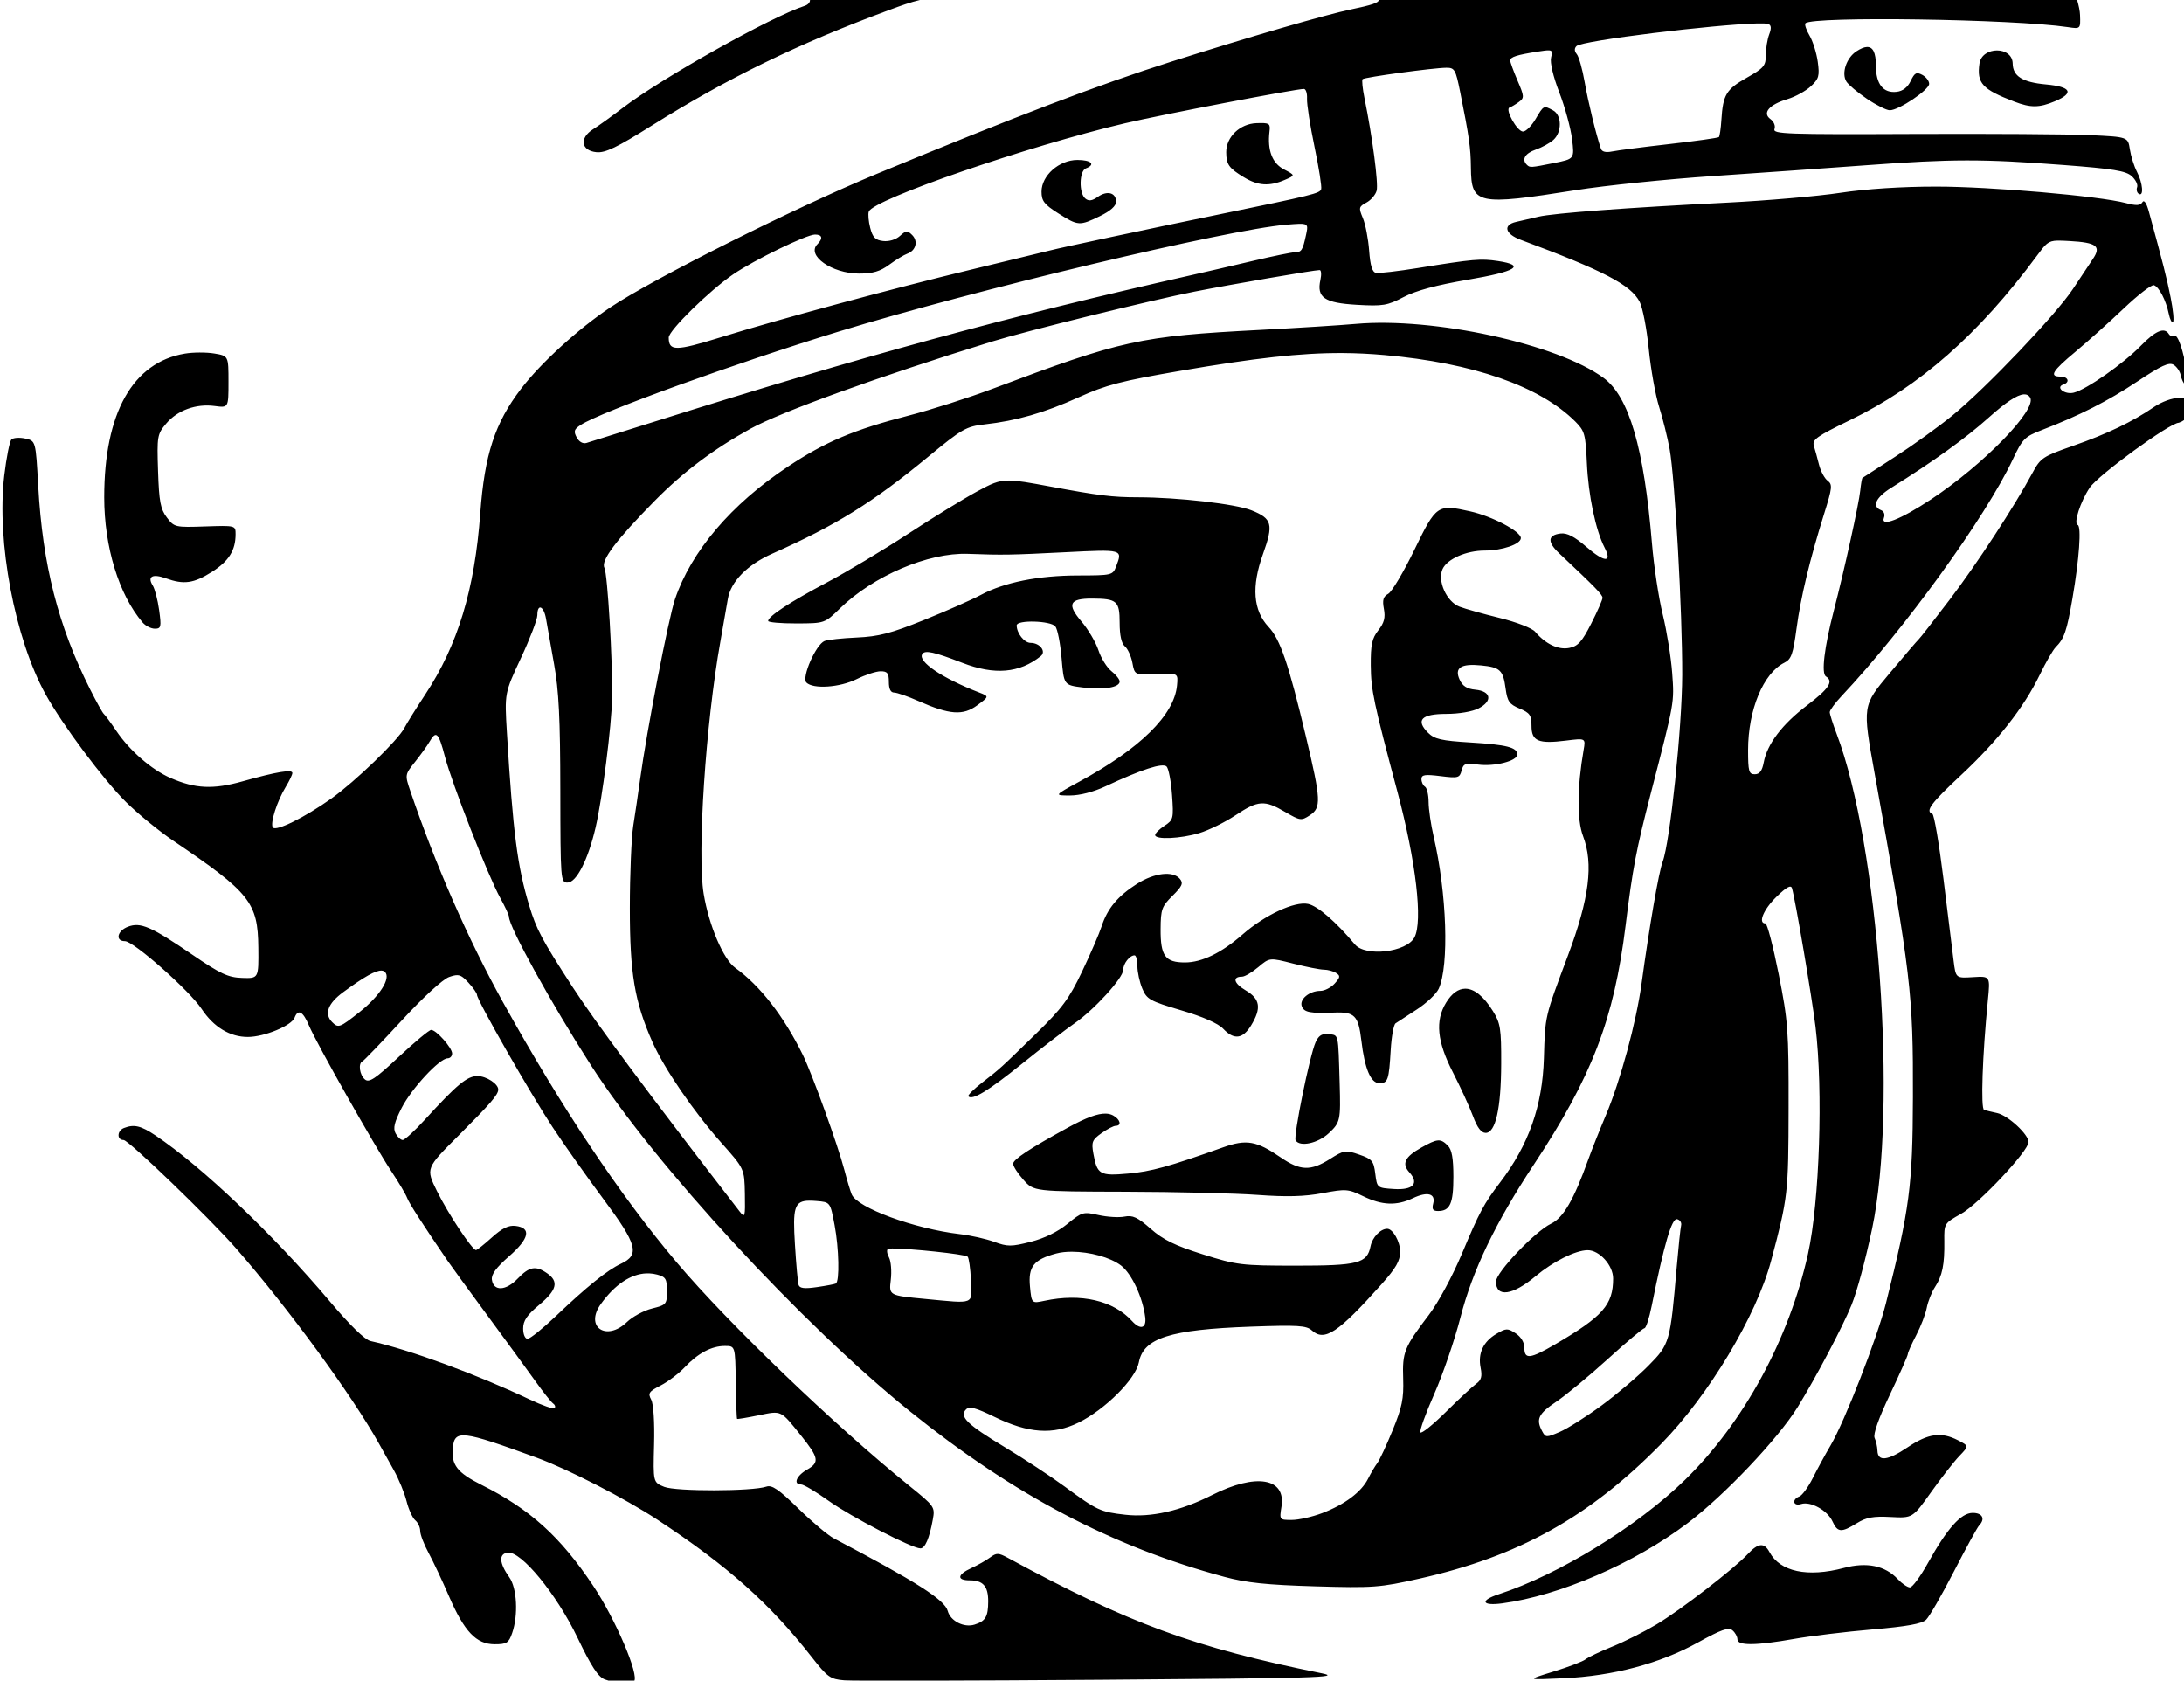 <?xml version="1.0" encoding="UTF-8"?>
<svg width="163.01mm" height="125.42mm" version="1.1" viewBox="0 0 163.01 125.42" xmlns="http://www.w3.org/2000/svg">
<g transform="translate(-115.95 10.36)">
<path transform="scale(.265)" d="m665.67-39.156c0.109 0.657-0.501 1.397-1.443 1.699-9.406 3.022-40.33 20.362-51.334 28.785-3.025 2.316-6.764 5.008-8.311 5.982-3.921 2.472-3.393 6.029 0.959 6.451 2.488 0.242 5.738-1.319 15.5-7.441 21.324-13.374 41.343-23.127 66.785-32.535 3.486-1.289 6.077-2.239 9.059-2.941zm160.18 0c0.201 0.816-1.991 1.512-7.904 2.736-6.975 1.444-28.543 7.717-50.551 14.703-20.331 6.454-43.628 15.331-83 31.631-23.206 9.607-62.842 29.47-74.953 37.561-9.071 6.059-19.62 15.686-25.186 22.982-7.322 9.599-10.233 18.496-11.438 34.961-1.576 21.541-6.32 37.154-15.533 51.121-2.509 3.804-5.156 8.051-5.883 9.438-1.803 3.442-13.792 15.013-20.508 19.795-7.522 5.356-15.74 9.412-16.518 8.154-0.772-1.249 1.197-7.396 3.666-11.445 1.014-1.663 1.848-3.41 1.85-3.883 5e-3 -1.087-4.45-0.343-13.998 2.344-8.306 2.337-13.353 2.101-20.342-0.951-5.3-2.315-11.435-7.637-15.203-13.189-1.622-2.389-3.229-4.569-3.572-4.844-0.343-0.275-2.085-3.407-3.871-6.957-8.994-17.88-13.362-35.018-14.594-57.246-0.704-12.702-0.705-12.702-3.66-13.352-1.625-0.357-3.372-0.231-3.883 0.279-0.511 0.511-1.419 5.074-2.018 10.139-2.2 18.611 2.957 45.909 11.645 61.635 4.745 8.589 16.281 24.041 22.633 30.314 3.348 3.306 9.3 8.184 13.227 10.838 21.735 14.691 23.92 17.429 24.051 30.141 0.089 8.708 0.089 8.708-4.566 8.555-3.951-0.131-6.069-1.118-14-6.529-11.691-7.976-14.601-9.24-18.16-7.887-3.044 1.157-3.643 4.068-0.836 4.068 2.425 0 18.157 13.899 21.57 19.057 3.414 5.158 8.01 7.941 13.08 7.918 4.627-0.021 12.259-3.179 13.123-5.432 0.974-2.537 2.386-1.767 4.045 2.207 2.018 4.834 18.563 34.09 23.328 41.25 2.013 3.025 3.952 6.294 4.307 7.264 0.552 1.507 4.239 7.244 11.402 17.736 0.939 1.375 6.02 8.35 11.291 15.5s11.349 15.475 13.51 18.5c2.161 3.025 4.381 5.815 4.934 6.197 0.552 0.383 0.732 0.967 0.4 1.299-0.332 0.332-3.468-0.756-6.971-2.416-15.051-7.133-33.694-13.975-44.869-16.469-1.583-0.353-5.803-4.468-11.5-11.215-15.821-18.735-36.018-37.957-49.053-46.682-4.109-2.751-6.01-3.203-8.865-2.107-1.995 0.766-2.08 3.393-0.109 3.393 1.403 0 24.229 22 31.705 30.557 14.593 16.702 32.663 41.388 40.217 54.943 0.919 1.65 2.804 5.026 4.188 7.5 1.384 2.474 2.994 6.397 3.578 8.719 0.585 2.322 1.687 4.741 2.451 5.375 0.764 0.634 1.389 1.981 1.389 2.994s1.05 3.77 2.332 6.127c1.282 2.357 3.869 7.849 5.75 12.205 4.326 10.019 7.709 13.58 12.898 13.58 3.392 0 3.949-0.356 4.922-3.148 1.755-5.034 1.364-12.669-0.805-15.715-2.837-3.984-3.017-6.576-0.482-6.938 3.783-0.54 13.802 11.664 19.736 24.039 3.854 8.037 5.775 10.969 7.646 11.67 2.848 1.064 7.398 1.362 8.221 0.539 1.599-1.598-5.2-17.506-11.516-26.947-9.272-13.861-17.773-21.54-31.416-28.377-6.859-3.437-8.561-5.627-8.098-10.418 0.502-5.194 2.461-4.966 23.623 2.756 8.738 3.188 24.943 11.508 33.957 17.434 19.793 13.013 31.669 23.584 43.555 38.762 4.409 5.63 5.189 6.184 9.135 6.5 2.373 0.19 35.075 0.119 72.672-0.156 59.928-0.438 67.557-0.66 61.863-1.811-36.096-7.293-54.328-13.995-88.471-32.52-2.655-1.441-3.192-1.453-5-0.113-1.114 0.826-3.488 2.169-5.275 2.986-3.991 1.824-4.203 3.457-0.449 3.457 3.743 0 5.202 1.677 5.184 5.951-0.019 4.301-0.758 5.553-3.853 6.519-2.98 0.931-6.787-1.011-7.545-3.848-0.837-3.136-8.84-8.234-32.086-20.441-1.65-0.866-6.15-4.655-10-8.418-5.509-5.385-7.426-6.695-9-6.154-3.92 1.347-25.513 1.391-28.777 0.059-3.124-1.275-3.126-1.274-2.848-11.893 0.166-6.339-0.162-11.444-0.816-12.666-0.967-1.807-0.652-2.276 2.674-3.986 2.073-1.066 5.118-3.37 6.768-5.119 3.761-3.988 7.561-6.002 11.32-6.002 2.918 0 2.917-9.9e-4 3.057 10.174 0.077 5.596 0.25 10.258 0.383 10.359 0.133 0.101 2.869-0.354 6.082-1.012 6.527-1.337 6.101-1.543 11.957 5.752 4.986 6.21 5.22 7.525 1.697 9.529-3.047 1.734-4.04 4.197-1.691 4.197 0.718 0 4.205 2.078 7.75 4.617 6.214 4.452 23.456 13.383 25.836 13.383 1.313 0 2.521-2.813 3.49-8.121 0.646-3.541 0.501-3.749-6.609-9.49-21.132-17.061-50.988-45.729-65.494-62.889-16.036-18.968-32.478-43.599-49.062-73.5-9.718-17.521-18.916-38.492-25.959-59.184-1.594-4.683-1.593-4.684 1.326-8.354 1.606-2.018 3.425-4.551 4.043-5.629 1.872-3.267 2.551-2.612 4.328 4.166 2.036 7.767 12.197 33.707 15.619 39.875 1.335 2.407 2.428 4.765 2.428 5.242 0 2.854 11.884 24.376 23.129 41.883 18.027 28.066 59.433 72.969 89.855 97.443 29.211 23.5 56.905 38.073 88.516 46.578 6.189 1.665 11.961 2.268 25.5 2.666 16.41 0.483 18.248 0.348 29.5-2.182 27.977-6.289 47.804-17.343 68-37.908 13.392-13.637 26.843-36.036 30.994-51.619 4.748-17.823 4.872-18.91 4.916-42.979 0.04-21.9-0.149-24.47-2.795-37.75-1.562-7.838-3.239-14.25-3.727-14.25-2.168 0-0.552-3.925 3.078-7.469 2.809-2.743 4.092-3.457 4.398-2.451 0.914 2.999 5.645 30.826 6.633 39.014 2.168 17.979 1.137 49.268-2.106 63.906-5.331 24.065-18.102 47.55-34.631 63.688-13.446 13.128-35.576 26.716-52.512 32.242-5.366 1.751-4.75 3.326 1 2.555 16.203-2.174 37.159-11.235 52.201-22.57 10.362-7.808 25.544-23.822 31.049-32.752 5.118-8.303 12.728-22.725 15.123-28.662 1.582-3.923 3.921-12.575 5.812-21.5 7.207-34.017 1.892-108.12-10-139.41-1.064-2.799-1.926-5.54-1.926-6.09 5e-3 -0.55 1.493-2.575 3.307-4.5 17.707-18.794 40.65-50.506 48.266-66.713 2.69-5.724 3.327-6.369 8.117-8.217 10.729-4.138 18.566-8.12 26.924-13.682 6.77-4.505 8.963-5.511 10.246-4.703 0.898 0.565 1.788 1.879 1.978 2.92s0.812 2.345 1.379 2.894c0.706 0.685 0.823-0.419 0.373-3.5-0.909-6.225-2.593-11.122-3.609-10.494-0.468 0.289-1.133 0.069-1.479-0.49-1.237-2.002-3.757-0.948-7.885 3.299-4.917 5.059-15.276 12.307-18.885 13.213-2.556 0.642-5.287-1.513-2.918-2.303 1.923-0.641 1.336-2.225-0.824-2.225-3.274 0-2.342-1.543 4.25-7.033 3.438-2.863 9.54-8.33 13.559-12.15 4.019-3.82 7.844-6.768 8.5-6.551 1.456 0.481 3.399 4.232 4.197 8.102 0.326 1.577 0.859 2.602 1.185 2.275 0.326-0.326 0.028-3.418-0.662-6.869-1.115-5.579-2.103-9.477-6.135-24.189-0.689-2.515-1.349-3.469-1.844-2.668-0.584 0.944-1.713 0.997-4.66 0.215-7.468-1.982-38.012-4.633-53.391-4.633-9.684 0-19.815 0.656-27 1.746-6.325 0.96-20.725 2.207-32 2.773-27.969 1.404-48.8 2.957-53 3.951-1.925 0.456-4.767 1.115-6.316 1.465-3.808 0.86-3.147 3.399 1.316 5.059 23.331 8.674 31.002 12.675 33.479 17.465 0.845 1.633 1.996 7.599 2.559 13.256 0.563 5.657 1.872 12.985 2.91 16.285 1.038 3.3 2.374 8.668 2.969 11.928 1.485 8.138 3.593 45.939 3.545 63.572-0.04 14.788-3.429 47.157-5.508 52.621-1.087 2.858-3.722 18.071-5.953 34.379-1.484 10.851-5.97 27.38-10.041 37-1.746 4.125-3.98 9.75-4.967 12.5-4.056 11.3-7.025 16.423-10.467 18.057-4.452 2.113-15.525 13.737-15.525 16.299 0 4.562 4.682 3.933 11.148-1.496 4.931-4.14 11.248-7.303 14.648-7.336 3.324-0.032 7.203 4.259 7.203 7.965 0 7.421-2.882 10.69-16.371 18.578-7.012 4.101-8.629 4.28-8.629 0.957 1e-5 -1.526-0.942-3.094-2.453-4.084-2.267-1.485-2.677-1.474-5.414 0.143-3.725 2.201-5.265 5.505-4.453 9.562 0.487 2.434 0.196 3.469-1.273 4.521-1.048 0.751-4.892 4.323-8.543 7.938-3.651 3.615-6.867 6.195-7.146 5.734-0.28-0.46 1.478-5.338 3.904-10.838 2.427-5.5 5.74-15.175 7.363-21.5 3.397-13.236 9.883-26.755 20.639-43.02 16.418-24.827 22.619-40.965 25.887-67.379 2.006-16.218 2.973-21.283 7.141-37.393 6.701-25.9 6.591-25.28 5.982-33.709-0.318-4.4-1.515-11.825-2.66-16.5-1.145-4.675-2.511-13.675-3.035-20-2.228-26.882-6.46-41.361-13.633-46.631-12.999-9.551-47.881-17.149-69.805-15.207-4.4 0.39-16.55 1.154-27 1.699-33.865 1.768-38.804 2.855-75.273 16.57-6.751 2.539-17.369 5.931-23.598 7.537-15.503 3.997-23.524 7.389-34.111 14.424-15.919 10.578-27.207 23.847-31.76 37.332-1.819 5.389-7.953 37.083-9.826 50.775-0.527 3.85-1.389 9.7-1.916 13-0.527 3.3-0.96 13.718-0.963 23.15-6e-3 18.456 1.326 26.366 6.361 37.752 3.286 7.43 11.666 19.681 19.418 28.391 6.49 7.293 6.49 7.292 6.621 14.352 0.121 6.543 0.019 6.914-1.41 5.064-26.069-33.737-40.742-53.45-47.205-63.426-8.569-13.225-10.103-16.107-12.125-22.783-3.337-11.021-4.579-20.646-6.281-48.672-0.679-11.172-0.678-11.171 3.945-21.062 2.543-5.44 4.623-10.875 4.623-12.078 1e-5 -3.382 1.845-2.582 2.451 1.062 0.297 1.788 1.315 7.525 2.264 12.75 1.338 7.37 1.733 15.329 1.756 35.5 0.03 25.323 0.081 26 2.029 26 2.513 0 5.799-6.448 7.906-15.52 1.914-8.24 4.508-28.613 4.644-36.48 0.181-10.431-1.269-34.931-2.17-36.67-1.048-2.023 3.269-7.755 14.203-18.863 7.962-8.088 16.504-14.518 26.951-20.287 8.643-4.773 36.053-14.668 67.965-24.531 9.529-2.945 44.856-11.656 57-14.055 10.434-2.061 33.744-6.077 35.33-6.088 0.456-0.003 0.555 1.24 0.221 2.764-1.093 4.975 1.115 6.484 10.26 7.014 7.343 0.425 8.59 0.219 13.207-2.195 3.459-1.808 9.26-3.372 18.041-4.861 13.689-2.321 16.5-4.07 8.477-5.273-4.847-0.727-6.79-0.557-22.436 1.961-5.721 0.921-11.071 1.543-11.891 1.381-1.058-0.209-1.618-2.027-1.932-6.273-0.243-3.288-1.035-7.399-1.76-9.135-1.228-2.938-1.159-3.24 0.998-4.394 1.274-0.682 2.569-2.196 2.877-3.365 0.528-2.005-1.207-15.188-3.424-26.025-0.55-2.695-0.792-5.11-0.535-5.367 0.546-0.546 19.89-3.181 23.59-3.211 2.317-0.02 2.63 0.525 3.873 6.727 2.557 12.758 2.986 15.765 3.045 21.43 0.109 10.357 1.747 10.707 29.559 6.312 8.25-1.303 25.575-3.085 38.5-3.959 12.925-0.874 32.5-2.255 43.5-3.068 23.987-1.773 32.604-1.782 55.268-0.057 14.084 1.072 17.639 1.651 19.285 3.141 1.11 1.004 1.798 2.403 1.527 3.107-0.27 0.705-0.061 1.546 0.465 1.871 1.46 0.903 1.138-3.012-0.51-6.195-0.806-1.557-1.706-4.407-2-6.332-0.534-3.5-0.535-3.5-11.285-4-5.912-0.275-28.448-0.42-50.078-0.324-35.177 0.156-39.265 0.011-38.732-1.377 0.338-0.88-0.152-2.099-1.133-2.816-2.38-1.74-0.369-4.083 4.85-5.646 2.155-0.646 5.083-2.254 6.508-3.574 2.289-2.121 2.517-2.924 1.971-6.912-0.34-2.482-1.386-5.813-2.324-7.4-0.938-1.588-1.45-3.142-1.137-3.455 2.025-2.025 58.624-1.191 73.9 1.09 3.574 0.534 3.576 0.532 3.428-3.432-0.04-1.079-0.322-2.495-0.828-4.264zm106.56 6.67c1.654-0.04 2.774 0.006 3.182 0.16 0.843 0.319 0.916 1.179 0.25 2.932-0.519 1.364-0.943 3.984-0.943 5.82 0 2.999-0.551 3.651-5.42 6.398-5.74 3.239-6.654 4.768-7.102 11.873-0.152 2.415-0.468 4.581-0.701 4.814-0.234 0.234-6.465 1.112-13.85 1.951-7.384 0.839-14.665 1.778-16.178 2.088-1.807 0.37-2.906 0.108-3.203-0.766-1.378-4.046-3.595-13.149-4.586-18.83-0.624-3.575-1.617-7.08-2.205-7.791-0.7-0.846-0.731-1.633-0.088-2.275 1.589-1.589 39.267-6.098 50.844-6.375zm30.939 6.629c-0.788 0.037-1.764 0.446-2.941 1.217-2.83 1.856-4.263 6.152-2.83 8.502 0.535 0.877 3.127 3.058 5.76 4.846 2.633 1.788 5.548 3.25 6.479 3.25 2.539 0 11.082-5.739 11.082-7.443 0-0.818-0.873-1.955-1.941-2.527-1.632-0.874-2.154-0.599-3.258 1.715-0.853 1.788-2.233 2.861-3.932 3.059-3.808 0.443-5.869-2.157-5.869-7.406 0-3.58-0.815-5.293-2.549-5.211zm-89.521 0.945c1.001 0.06 0.929 0.614 0.586 2.023-0.343 1.408 0.585 5.341 2.322 9.844 1.591 4.125 3.204 10.021 3.582 13.102 0.688 5.601 0.685 5.602-5.033 6.75-6.691 1.344-6.847 1.354-7.719 0.482-1.496-1.496-0.487-3.201 2.518-4.248 1.752-0.611 4.002-1.849 5-2.752 2.433-2.202 2.365-6.97-0.119-8.299-2.671-1.43-2.621-1.455-4.934 2.465-1.136 1.925-2.722 3.5-3.525 3.5-1.65 0-5.18-6.308-3.789-6.771 0.495-0.165 1.664-0.859 2.6-1.543 1.591-1.163 1.568-1.554-0.357-6.047-1.132-2.642-2.061-5.185-2.061-5.652 0-0.988 1.84-1.581 7.793-2.508 1.548-0.241 2.536-0.382 3.137-0.346zm126.16 0.021c-2.244 0.004-4.569 1.244-4.922 3.719-0.788 5.517 0.804 7.249 9.832 10.701 4.603 1.76 7.002 1.741 11.379-0.088 5.581-2.332 4.641-4.115-2.51-4.764-6.557-0.595-9.293-2.313-9.34-5.865-0.033-2.474-2.196-3.707-4.439-3.703zm-195.2 10.846c0.566 0 0.965 1.238 0.885 2.75-0.08 1.512 0.868 7.605 2.109 13.539 1.241 5.934 2.085 11.304 1.875 11.934-0.402 1.206-2.099 1.624-29.26 7.215-19.573 4.029-44.077 9.254-47 10.021-1.1 0.289-11.225 2.747-22.5 5.463-21.801 5.252-54.076 13.976-70.373 19.021-12.72 3.938-14.627 3.946-14.627 0.055 0-1.983 11.539-13.284 18.191-17.816 5.928-4.038 20.624-11.182 23.006-11.182 2.058 0 2.322 1.082 0.67 2.734-3.154 3.154 4.096 8.256 11.736 8.264 3.876 0.003 5.919-0.599 8.5-2.5 1.869-1.377 4.154-2.77 5.078-3.098 2.432-0.862 3.131-3.516 1.387-5.26-1.341-1.341-1.717-1.314-3.447 0.252-1.146 1.037-3.085 1.625-4.725 1.434-2.21-0.258-2.958-1.017-3.648-3.697-0.477-1.855-0.654-3.925-0.395-4.602 1.323-3.447 44.815-18.436 72.146-24.863 10.224-2.404 48.077-9.664 50.391-9.664zm-12.123 9.605c-0.357 0.002-0.76 0.012-1.217 0.027-4.664 0.156-8.558 3.886-8.535 8.174 0.02 3.475 0.733 4.487 4.984 7.064 3.971 2.408 7.159 2.615 11.5 0.75 3-1.289 3-1.289-0.205-2.957-3.322-1.729-4.722-5.381-4.092-10.664 0.242-2.024 0.061-2.411-2.436-2.394zm-51.66 10.395c-5.155 0-10.107 4.372-10.107 8.924 0 2.628 0.742 3.591 4.697 6.1 5.617 3.562 5.996 3.586 11.777 0.777 2.922-1.419 4.525-2.849 4.525-4.031 0-2.565-2.492-3.238-5.135-1.387-1.645 1.152-2.574 1.274-3.547 0.467-1.836-1.524-1.702-7.763 0.182-8.486 2.811-1.079 1.512-2.363-2.393-2.363zm62.422 17.986c2.65-0.065 2.512 0.572 1.965 3.119-0.936 4.36-1.282 4.894-3.166 4.894-0.855 0-6.117 1.08-11.691 2.398-5.575 1.318-13.512 3.158-17.637 4.088-51.854 11.694-92.538 22.79-150.5 41.045-9.9 3.118-18.749 5.892-19.664 6.164-1.01 0.3-2.097-0.317-2.766-1.566-0.922-1.722-0.731-2.3 1.164-3.523 5.721-3.692 43.558-17.379 72.766-26.322 38.073-11.657 109.29-28.655 125.86-30.041 1.59-0.133 2.783-0.234 3.666-0.256zm213.58 4.723c0.883-0.024 1.991 0.039 3.469 0.121 7.581 0.421 8.949 1.466 6.561 5.012-0.985 1.462-3.519 5.277-5.631 8.477-4.754 7.203-24.431 27.86-33.932 35.623-3.889 3.178-11.122 8.392-16.072 11.586-4.95 3.194-9.126 5.897-9.281 6.006-0.155 0.109-0.438 1.72-0.629 3.582-0.388 3.78-4.489 22.394-7.465 33.885-2.67 10.307-3.543 17.623-2.203 18.451 2.234 1.381 0.888 3.435-5.35 8.17-6.985 5.302-11.196 10.859-12.172 16.062-0.444 2.365-1.165 3.316-2.512 3.316-1.667 0-1.889-0.8-1.889-6.818 0-11.318 4.289-21.648 10.209-24.596 1.956-0.974 2.46-2.384 3.434-9.613 1.206-8.958 3.693-19.291 7.818-32.473 2.25-7.19 2.345-8.118 0.934-9.174-0.864-0.646-1.95-2.671-2.414-4.5-0.464-1.829-1.12-4.226-1.457-5.326-0.529-1.73 0.846-2.706 10.184-7.231 19.594-9.495 36.213-24.108 52.623-46.27 2.499-3.375 3.125-4.219 5.775-4.291zm-523.18 31.521c-1.495 0.005-3.009 0.107-4.178 0.301-14.725 2.446-22.75 16.724-22.75 40.473 0 13.97 4.138 27.462 10.811 35.248 0.825 0.963 2.373 1.75 3.439 1.75 1.762 0 1.874-0.476 1.223-5.211-0.394-2.866-1.208-5.996-1.807-6.955-1.594-2.552-0.078-3.387 3.682-2.027 5.077 1.836 7.853 1.452 12.979-1.799 4.757-3.017 6.674-6.067 6.674-10.615 0-2.465-0.035-2.473-8.613-2.184-8.425 0.284-8.662 0.229-10.75-2.529-1.791-2.365-2.191-4.476-2.473-13.072-0.322-9.834-0.229-10.378 2.283-13.363 3.161-3.756 8.415-5.662 13.67-4.957 3.883 0.521 3.883 0.522 3.883-6.795 0-7.317-1e-5 -7.316-4-7.992-1.1-0.186-2.577-0.277-4.072-0.271zm321.92 0.148c3.96 0.022 7.793 0.218 11.748 0.568 24.996 2.216 43.787 8.767 53.766 18.746 2.608 2.608 2.872 3.561 3.236 11.664 0.407 9.06 2.477 18.952 4.981 23.793 2.242 4.336 9e-3 4.252-5.125-0.191-3.342-2.892-5.435-3.978-7.248-3.762-3.654 0.436-3.809 2.379-0.439 5.549 10.231 9.624 12.236 11.684 12.236 12.566 0 0.543-1.432 3.804-3.182 7.248-2.596 5.11-3.731 6.373-6.164 6.859-3.096 0.619-6.683-1.077-9.637-4.559-0.855-1.008-5.234-2.705-10.02-3.885-4.675-1.153-9.758-2.582-11.295-3.176-3.636-1.405-6.267-7.269-4.752-10.594 1.295-2.842 6.684-5.207 11.867-5.207 4.944 0 10.18-1.806 10.18-3.512 0-1.879-8.065-6.135-14.244-7.518-9.273-2.075-9.578-1.865-15.756 10.854-3.025 6.227-6.329 11.784-7.342 12.35-1.432 0.8-1.705 1.753-1.232 4.273 0.46 2.451 0.076 3.919-1.57 6.012-1.79 2.276-2.17 4.04-2.127 9.906 0.05 6.882 0.814 10.498 7.523 35.635 5.208 19.512 7.181 36.456 4.769 40.961-2.233 4.172-13.783 5.518-16.771 1.953-5.38-6.417-10.437-10.794-13.16-11.393-3.754-0.825-12.196 3.104-18.463 8.594-5.936 5.199-11.467 7.885-16.238 7.885-5.569 0-6.896-1.822-6.852-9.406 0.033-5.552 0.33-6.383 3.352-9.367 2.722-2.688 3.097-3.539 2.092-4.75-1.941-2.338-7.173-1.738-12.104 1.389-5.395 3.421-8.341 6.958-9.951 11.947-0.654 2.028-3.135 7.768-5.512 12.754-3.675 7.709-5.615 10.327-12.982 17.5-10.33 10.058-9.831 9.605-15.227 13.82-2.363 1.846-4.085 3.567-3.826 3.826 1.167 1.167 5.591-1.521 15.146-9.207 5.67-4.561 12.312-9.672 14.762-11.357 5.534-3.807 13.713-12.787 13.713-15.055 0-1.765 1.821-4.094 3.201-4.094 0.44 0 0.799 1.365 0.799 3.033 0 1.668 0.621 4.512 1.377 6.322 1.268 3.034 2.125 3.514 10.973 6.127 6.111 1.805 10.4 3.685 11.801 5.176 3.026 3.221 5.519 2.933 7.861-0.908 2.973-4.875 2.576-7.47-1.51-9.881-3.367-1.987-3.863-3.869-1.02-3.869 0.75 0 2.804-1.21 4.562-2.689 3.197-2.69 3.197-2.691 9.826-0.992 3.646 0.934 7.529 1.703 8.629 1.707 1.1 4e-3 2.658 0.422 3.461 0.93 1.25 0.79 1.192 1.22-0.404 2.984-1.026 1.134-2.835 2.061-4.019 2.061-3.118 0-5.986 2.388-5.231 4.356 0.652 1.7 2.358 2.027 9.193 1.756 5.683-0.226 6.749 0.878 7.57 7.848 0.942 7.992 2.653 12.041 5.084 12.041 2.393 0 2.694-0.885 3.189-9.361 0.221-3.774 0.837-7.149 1.367-7.5 0.531-0.351 3.215-2.1 5.967-3.889 2.752-1.788 5.535-4.419 6.184-5.844 2.975-6.53 2.294-26.907-1.434-42.906-0.769-3.3-1.405-7.659-1.412-9.69-8e-3 -2.03-0.466-3.971-1.016-4.311-0.55-0.34-0.998-1.299-0.998-2.131 0-1.246 0.946-1.393 5.357-0.842 4.976 0.622 5.398 0.509 5.941-1.568 0.517-1.977 1.057-2.173 4.646-1.691 4.652 0.624 11.055-1.015 11.055-2.828 0-2.008-2.97-2.768-13.248-3.394-8.149-0.496-10.098-0.946-11.889-2.736-3.569-3.569-1.88-5.309 5.154-5.309 3.55 0 7.335-0.647 9.094-1.557 4-2.068 3.516-4.832-0.922-5.26-2.372-0.228-3.614-1.019-4.436-2.822-1.527-3.351 0.345-4.587 6.082-4.018 5.348 0.531 6.174 1.321 6.879 6.58 0.477 3.56 1.048 4.37 3.922 5.57 2.904 1.214 3.361 1.88 3.361 4.889 0 4.295 1.919 5.109 9.736 4.133 5.52-0.69 5.521-0.691 4.939 2.647-1.825 10.485-1.889 19.711-0.166 24.223 3 7.856 1.776 17.584-4.231 33.615-6.607 17.635-6.423 16.848-6.789 29-0.404 13.415-4.282 24.382-12.379 35-4.518 5.925-5.795 8.311-10.662 19.914-2.677 6.381-6.699 13.84-9.328 17.299-7 9.212-7.515 10.491-7.266 18.014 0.185 5.588-0.315 8.04-2.963 14.5-1.753 4.276-3.702 8.448-4.332 9.273-0.63 0.825-1.796 2.798-2.592 4.383-1.883 3.752-6.602 7.291-12.92 9.691-2.788 1.06-6.645 1.926-8.57 1.926-3.488 0-3.498-0.014-2.898-3.764 1.292-8.083-7.173-9.498-19.52-3.266-8.911 4.498-17.202 6.385-24.453 5.564-7.061-0.799-7.937-1.205-17.059-7.918-3.824-2.814-11.431-7.817-16.906-11.117-10.625-6.404-12.908-8.633-10.896-10.645 0.933-0.933 2.697-0.47 7.939 2.086 9.603 4.682 16.532 5.167 23.709 1.656 7.483-3.661 16.142-12.308 17.021-16.996 1.282-6.832 8.811-9.23 31.514-10.037 13.298-0.473 15.676-0.326 17.211 1.062 3.559 3.221 7.377 0.69 19.611-12.998 4.089-4.575 5.25-6.604 5.25-9.18 0-2.833-2.041-6.449-3.639-6.449-1.897 0-4.194 2.401-4.695 4.91-0.969 4.843-3.45 5.487-21.168 5.479-15.199-7e-3 -16.505-0.167-26.107-3.197-7.8-2.461-11.145-4.102-14.648-7.186-3.705-3.262-5.063-3.892-7.391-3.432-1.569 0.31-4.863 0.109-7.32-0.447-4.282-0.969-4.645-0.866-8.75 2.498-2.72 2.229-6.498 4.072-10.355 5.051-5.461 1.386-6.493 1.387-10.25 8e-3 -2.297-0.844-6.653-1.824-9.678-2.178-12.847-1.503-28.937-7.421-30.482-11.209-0.403-0.988-1.319-4.047-2.035-6.797-1.819-6.981-9.082-27.093-11.736-32.5-5.32-10.838-12.044-19.49-19.037-24.5-3.327-2.383-7.388-11.915-8.869-20.814-1.868-11.227 0.556-47.859 4.705-71.086 0.796-4.455 1.74-9.837 2.098-11.961 0.826-4.907 5.452-9.625 12.516-12.766 18.029-8.016 28.254-14.37 43.908-27.281 9.527-7.858 10.711-8.539 15.865-9.119 9.058-1.02 16.833-3.257 26.486-7.621 7.722-3.491 12.005-4.608 28.582-7.449 20.942-3.59 33.969-5.09 45.848-5.023zm191.8 11.633c0.128-0.009 0.249-0.007 0.365 2e-3 0.622 0.049 1.091 0.346 1.424 0.885 2.05 3.317-13.137 18.929-27.902 28.686-8.667 5.727-14.327 7.924-13.262 5.148 0.343-0.895-0.016-1.802-0.836-2.117-2.631-1.01-1.485-3.557 2.812-6.246 12.176-7.619 20.984-13.96 27.547-19.836 4.785-4.284 7.939-6.395 9.852-6.521zm45.154 0.922c-0.397 0.013-0.85 0.068-1.383 0.068-1.943 0-4.912 1.079-7.125 2.592-6.108 4.175-13.171 7.561-22.795 10.926-8.479 2.965-9.136 3.404-11.375 7.564-5.11 9.496-15.719 25.736-23.406 35.83-4.434 5.822-8.334 10.813-8.666 11.088-0.332 0.275-4.033 4.596-8.225 9.604-7.621 9.104-7.621 9.104-4.211 28 10.312 57.134 10.9 62.106 10.814 91.396-0.072 24.864-0.931 31.41-7.607 58-2.438 9.711-11.621 33.286-15.576 39.99-1.463 2.48-3.712 6.607-4.998 9.17-1.286 2.563-2.993 4.91-3.793 5.217-2.224 0.853-1.762 2.855 0.494 2.139 2.671-0.848 7.411 1.785 8.834 4.908 1.42 3.117 2.479 3.195 6.84 0.5 2.663-1.646 4.638-2.009 9.535-1.75 6.177 0.326 6.177 0.325 11.375-6.981 2.859-4.018 6.433-8.593 7.941-10.168 2.743-2.863 2.743-2.863-0.316-4.445-4.742-2.452-8.417-1.945-14.221 1.961-5.652 3.804-8.401 4.108-8.5 0.939-0.034-1.09-0.393-2.698-0.797-3.574-0.469-1.016 1.093-5.438 4.312-12.213 2.776-5.841 5.047-10.977 5.047-11.414 0-0.437 1.058-2.818 2.353-5.289 1.295-2.471 2.634-5.951 2.975-7.736 0.341-1.785 1.385-4.414 2.32-5.842 2.069-3.157 2.716-6.341 2.627-12.93-0.067-4.973-0.027-5.04 4.719-7.689 4.973-2.776 19.006-17.707 19.006-20.223 0-2.14-5.796-7.493-8.828-8.154-1.47-0.321-3.129-0.717-3.688-0.879-1-0.291-0.483-15.427 1.055-30.871 0.68-6.832 0.68-6.832-4.18-6.529-4.86 0.302-4.859 0.302-5.479-4.668-0.34-2.733-1.62-13.069-2.842-22.969-1.222-9.9-2.63-18.151-3.131-18.334-2.079-0.762-0.455-2.963 8.033-10.883 10.328-9.637 17.734-19.061 22.182-28.23 1.72-3.546 3.748-7.068 4.508-7.828 2.415-2.415 3.142-4.527 4.729-13.732 1.917-11.121 2.572-20.349 1.469-20.717-1.221-0.407 0.769-6.552 3.394-10.482 2.366-3.542 22.614-18.293 25.109-18.293 4.788-1.605 3.049-7.082 1.469-7.068zm-330.97 23.338c-3.17-0.012-5.021 0.94-9.018 3.098-3.645 1.968-12.406 7.353-19.469 11.967-7.063 4.613-17.344 10.766-22.844 13.672-10.19 5.384-16.5 9.521-16.5 10.816 0 0.397 3.582 0.711 7.959 0.699 7.957-0.022 7.957-0.022 12.25-4.211 9.397-9.17 24.908-15.792 36.041-15.387 9.933 0.362 11.878 0.329 27.5-0.459 16.186-0.816 16.104-0.84 14.275 3.969-0.954 2.51-1.183 2.565-10.75 2.58-11.195 0.017-20.742 1.928-27.363 5.477-2.524 1.353-9.724 4.532-16 7.064-9.312 3.758-12.791 4.664-18.912 4.936-4.125 0.183-8.22 0.62-9.102 0.971-2.451 0.976-6.533 10.303-5.125 11.711 1.91 1.91 9.404 1.399 14.166-0.967 2.441-1.213 5.478-2.207 6.75-2.207 1.902 0 2.311 0.532 2.311 3 0 1.974 0.504 3 1.473 3 0.809 0 3.904 1.077 6.879 2.393 8.744 3.867 12.546 4.141 16.537 1.193 3.388-2.502 3.388-2.502 0.5-3.623-10.4-4.037-17.289-8.694-15.984-10.805 0.737-1.192 3.293-0.636 11.268 2.453 9.078 3.517 16.09 2.924 22.092-1.867 1.636-1.306-0.219-3.744-2.85-3.744-1.768 0-3.914-2.704-3.914-4.934 0-1.584 9.535-1.332 10.879 0.287 0.618 0.744 1.411 4.769 1.764 8.945 0.642 7.593 0.643 7.595 5.982 8.262 5.873 0.734 10.375 1e-3 10.375-1.685 0-0.598-1.041-1.906-2.314-2.908-1.274-1.002-2.923-3.658-3.664-5.904-0.741-2.246-2.91-5.909-4.818-8.139-4.129-4.824-3.35-6.434 3.098-6.4 6.958 0.036 7.699 0.694 7.699 6.824 0 3.545 0.509 5.829 1.475 6.631 0.81 0.673 1.763 2.766 2.117 4.652 0.643 3.429 0.644 3.43 6.771 3.15 6.128-0.28 6.127-0.281 5.793 3.219-0.794 8.312-10.328 17.712-27.416 27.027-7.239 3.946-7.24 3.945-2.74 3.949 2.757 3e-3 6.631-0.994 10-2.574 10.134-4.753 16.113-6.69 17.223-5.58 0.569 0.569 1.259 4.169 1.533 8 0.477 6.665 0.385 7.04-2.129 8.688-1.445 0.947-2.627 2.119-2.627 2.606 0 1.365 7.142 1.049 12.463-0.553 2.629-0.791 7.192-3.041 10.143-5 6.404-4.252 8.158-4.372 13.984-0.957 4.216 2.471 4.571 2.521 6.928 0.977 3.315-2.172 3.213-4.29-1.061-22.217-4.88-20.469-7.229-27.364-10.518-30.865-4.343-4.623-4.861-11.348-1.576-20.496 3.021-8.414 2.606-9.998-3.236-12.336-4.5-1.8-20.731-3.664-31.982-3.672-7.195-5e-3 -10.928-0.465-24.895-3.064-5.691-1.059-8.954-1.651-11.42-1.66zm-176.68 138.02c0.39 0.024 0.693 0.152 0.922 0.381 1.746 1.746-1.457 6.791-7.188 11.32-5.578 4.41-5.948 4.544-7.688 2.805-2.295-2.295-1.214-5.244 3.08-8.404 5.872-4.322 9.183-6.203 10.873-6.102zm21.309 1.285c1.021 0.03 1.769 0.645 3.111 2.094 1.335 1.441 2.426 3.001 2.426 3.469 0 1.483 14.919 27.593 21.234 37.162 3.338 5.058 9.854 14.276 14.48 20.482 9.445 12.672 10.212 15.571 4.785 18.092-3.767 1.75-9.61 6.454-18.26 14.695-3.707 3.532-7.303 6.422-7.99 6.424-0.713 2e-3 -1.25-1.242-1.25-2.894 0-2.209 1.068-3.788 4.5-6.656 4.993-4.173 5.606-6.558 2.279-8.889-3.226-2.26-5.04-1.937-8.316 1.482-3.324 3.47-6.796 3.629-7.266 0.334-0.216-1.514 1.179-3.424 4.846-6.631 5.724-5.008 6.348-8.022 1.768-8.553-1.926-0.223-3.771 0.684-6.611 3.25-2.167 1.958-4.182 3.559-4.477 3.559-1.069 0-7.867-10.256-10.975-16.559-3.187-6.462-3.188-6.462 6.074-15.709 8.932-8.918 11.13-11.461 11.164-12.91 0.036-1.615-3.349-3.822-5.861-3.822-2.905 0-5.745 2.357-14.83 12.303-2.863 3.134-5.66 5.697-6.215 5.697-0.555 0-1.458-0.84-2.008-1.867-0.762-1.423-0.353-3.132 1.715-7.184 2.778-5.443 10.673-13.949 12.947-13.949 0.697 0 1.266-0.609 1.266-1.353 0-1.613-4.474-6.646-5.908-6.646-0.553 0-4.651 3.41-9.105 7.576-6.631 6.202-8.362 7.357-9.543 6.377-1.521-1.262-1.967-4.553-0.693-5.119 0.412-0.183 5.393-5.363 11.068-11.51 6.04-6.543 11.563-11.61 13.322-12.223 0.997-0.348 1.71-0.54 2.322-0.521zm283.86 3.807c-1.948 0.016-3.785 1.326-5.387 3.953-3.111 5.101-2.538 10.914 1.934 19.625 2.128 4.145 4.665 9.673 5.637 12.285 1.223 3.287 2.329 4.75 3.592 4.75 2.788 0 4.329-6.888 4.367-19.5 0.029-9.854-0.212-11.396-2.328-14.801-2.618-4.214-5.309-6.333-7.814-6.312zm-39.072 12.768c-1.489-0.019-2.281 0.62-3.061 2.332-1.631 3.58-6.304 26.521-5.625 27.619 1.196 1.935 6.283 0.841 9.33-2.006 3.254-3.04 3.381-3.618 3.074-14.1-0.418-14.26-0.246-13.474-3.035-13.799-0.243-0.028-0.471-0.044-0.684-0.047zm-62.127 22.414c-2.31-0.072-5.614 1.164-10.623 3.902-10.793 5.901-15.5 9.008-15.5 10.227 0 0.7 1.315 2.741 2.92 4.537 2.918 3.266 2.918 3.266 28.75 3.334 14.207 0.037 30.925 0.44 37.152 0.896 8.248 0.604 13.22 0.472 18.309-0.488 6.593-1.244 7.238-1.196 11.455 0.854 5.319 2.584 9.398 2.747 14.006 0.561 4.112-1.951 6.463-1.314 5.715 1.549-0.406 1.552-0.066 2.061 1.377 2.061 3.378 0 4.316-2.091 4.316-9.627 0-5.238-0.432-7.662-1.57-8.801-2.056-2.056-2.914-1.99-7.496 0.586-4.616 2.594-5.538 4.516-3.336 6.949 2.838 3.136 1.077 5.046-4.336 4.699-4.74-0.304-4.764-0.324-5.262-4.307-0.452-3.619-0.883-4.131-4.537-5.394-3.841-1.328-4.243-1.267-8.23 1.25-5.434 3.43-8.367 3.337-13.855-0.439-6.822-4.694-9.656-5.19-16.25-2.846-15.346 5.456-20.19 6.795-26.717 7.383-7.988 0.719-8.745 0.285-9.807-5.613-0.588-3.265-0.342-3.887 2.273-5.75 1.613-1.149 3.425-2.09 4.027-2.09 1.753 0 1.267-1.839-0.775-2.932-0.575-0.308-1.236-0.476-2.006-0.5zm-83.537 24.52c0.614-4e-3 1.308 0.033 2.092 0.098 3.817 0.315 3.818 0.314 5.043 6.814 1.224 6.497 1.423 15.822 0.35 16.426-0.313 0.176-2.71 0.63-5.326 1.01-3.529 0.512-4.864 0.35-5.17-0.623-0.227-0.722-0.691-5.856-1.029-11.41-0.618-10.143-0.257-12.284 4.041-12.314zm244.41 5.211c0.825 0.177 1.343 0.969 1.148 1.762-0.194 0.792-0.762 6.165-1.26 11.939-1.814 21.042-1.94 21.477-7.979 27.594-2.975 3.014-8.912 8.051-13.193 11.193-4.281 3.142-9.563 6.481-11.738 7.418-3.796 1.636-3.997 1.629-4.967-0.184-1.814-3.39-1.085-4.917 3.971-8.322 2.74-1.845 9.276-7.256 14.527-12.025 5.251-4.77 9.894-8.674 10.318-8.674 0.425 0 1.337-2.812 2.027-6.25 3.487-17.357 5.653-24.771 7.144-24.451zm-221.02 8.252c4.643-0.026 20.469 1.591 21.201 2.297 0.373 0.359 0.797 3.352 0.943 6.65h2e-3c0.311 7 1.293 6.599-12.863 5.26-10.24-0.969-10.24-0.97-9.713-5.361 0.29-2.415 0.06-5.264-0.512-6.332-0.572-1.068-0.701-2.146-0.287-2.394 0.13-0.078 0.565-0.115 1.228-0.119zm50.625 0.914c4.912 0.021 10.716 1.542 13.799 3.893 2.983 2.276 6.102 8.948 6.801 14.551 0.393 3.151-1.37 3.666-3.707 1.084-5.239-5.789-14.357-7.903-24.641-5.715-3.647 0.776-3.648 0.776-4.106-4-0.537-5.599 1.055-7.607 7.375-9.309 1.305-0.351 2.841-0.511 4.479-0.504zm-119.14 6.096c0.759 0.027 1.514 0.14 2.262 0.34 2.435 0.651 2.779 1.227 2.779 4.625 0 3.724-0.167 3.922-4.195 4.928-2.308 0.576-5.483 2.284-7.055 3.797-5.83 5.61-11.994 1.39-7.379-5.051 3.921-5.471 8.423-8.468 12.826-8.637 0.254-0.01 0.509-0.011 0.762-2e-3zm372.79 67.459c-3.309 0.022-7.155 4.343-12.662 14.23-2.068 3.712-4.316 6.75-4.998 6.75-0.682 0-2.236-1.058-3.451-2.352-3.558-3.787-8.698-4.849-15.156-3.131-10.219 2.719-17.995 1.064-20.953-4.463-1.467-2.741-3.18-2.589-6.104 0.543-3.889 4.167-18.884 15.734-25.664 19.797-3.431 2.056-9.056 4.878-12.5 6.271-3.444 1.394-6.848 3.015-7.566 3.603-0.719 0.588-4.769 2.134-9 3.434-7.694 2.363-7.695 2.361 2.805 1.883 13.985-0.637 27.126-4.13 37.854-10.064 6.593-3.647 8.63-4.366 9.742-3.443 0.773 0.642 1.404 1.787 1.404 2.545 0 1.827 5.162 1.787 16-0.125 4.675-0.825 14.575-2.02 22-2.656 9.772-0.838 13.957-1.595 15.154-2.748 0.91-0.876 4.434-6.994 7.83-13.594 3.396-6.6 6.589-12.427 7.096-12.949 1.8-1.857 0.922-3.55-1.83-3.531z" stroke-width="3.78"/>
</g>
</svg>
